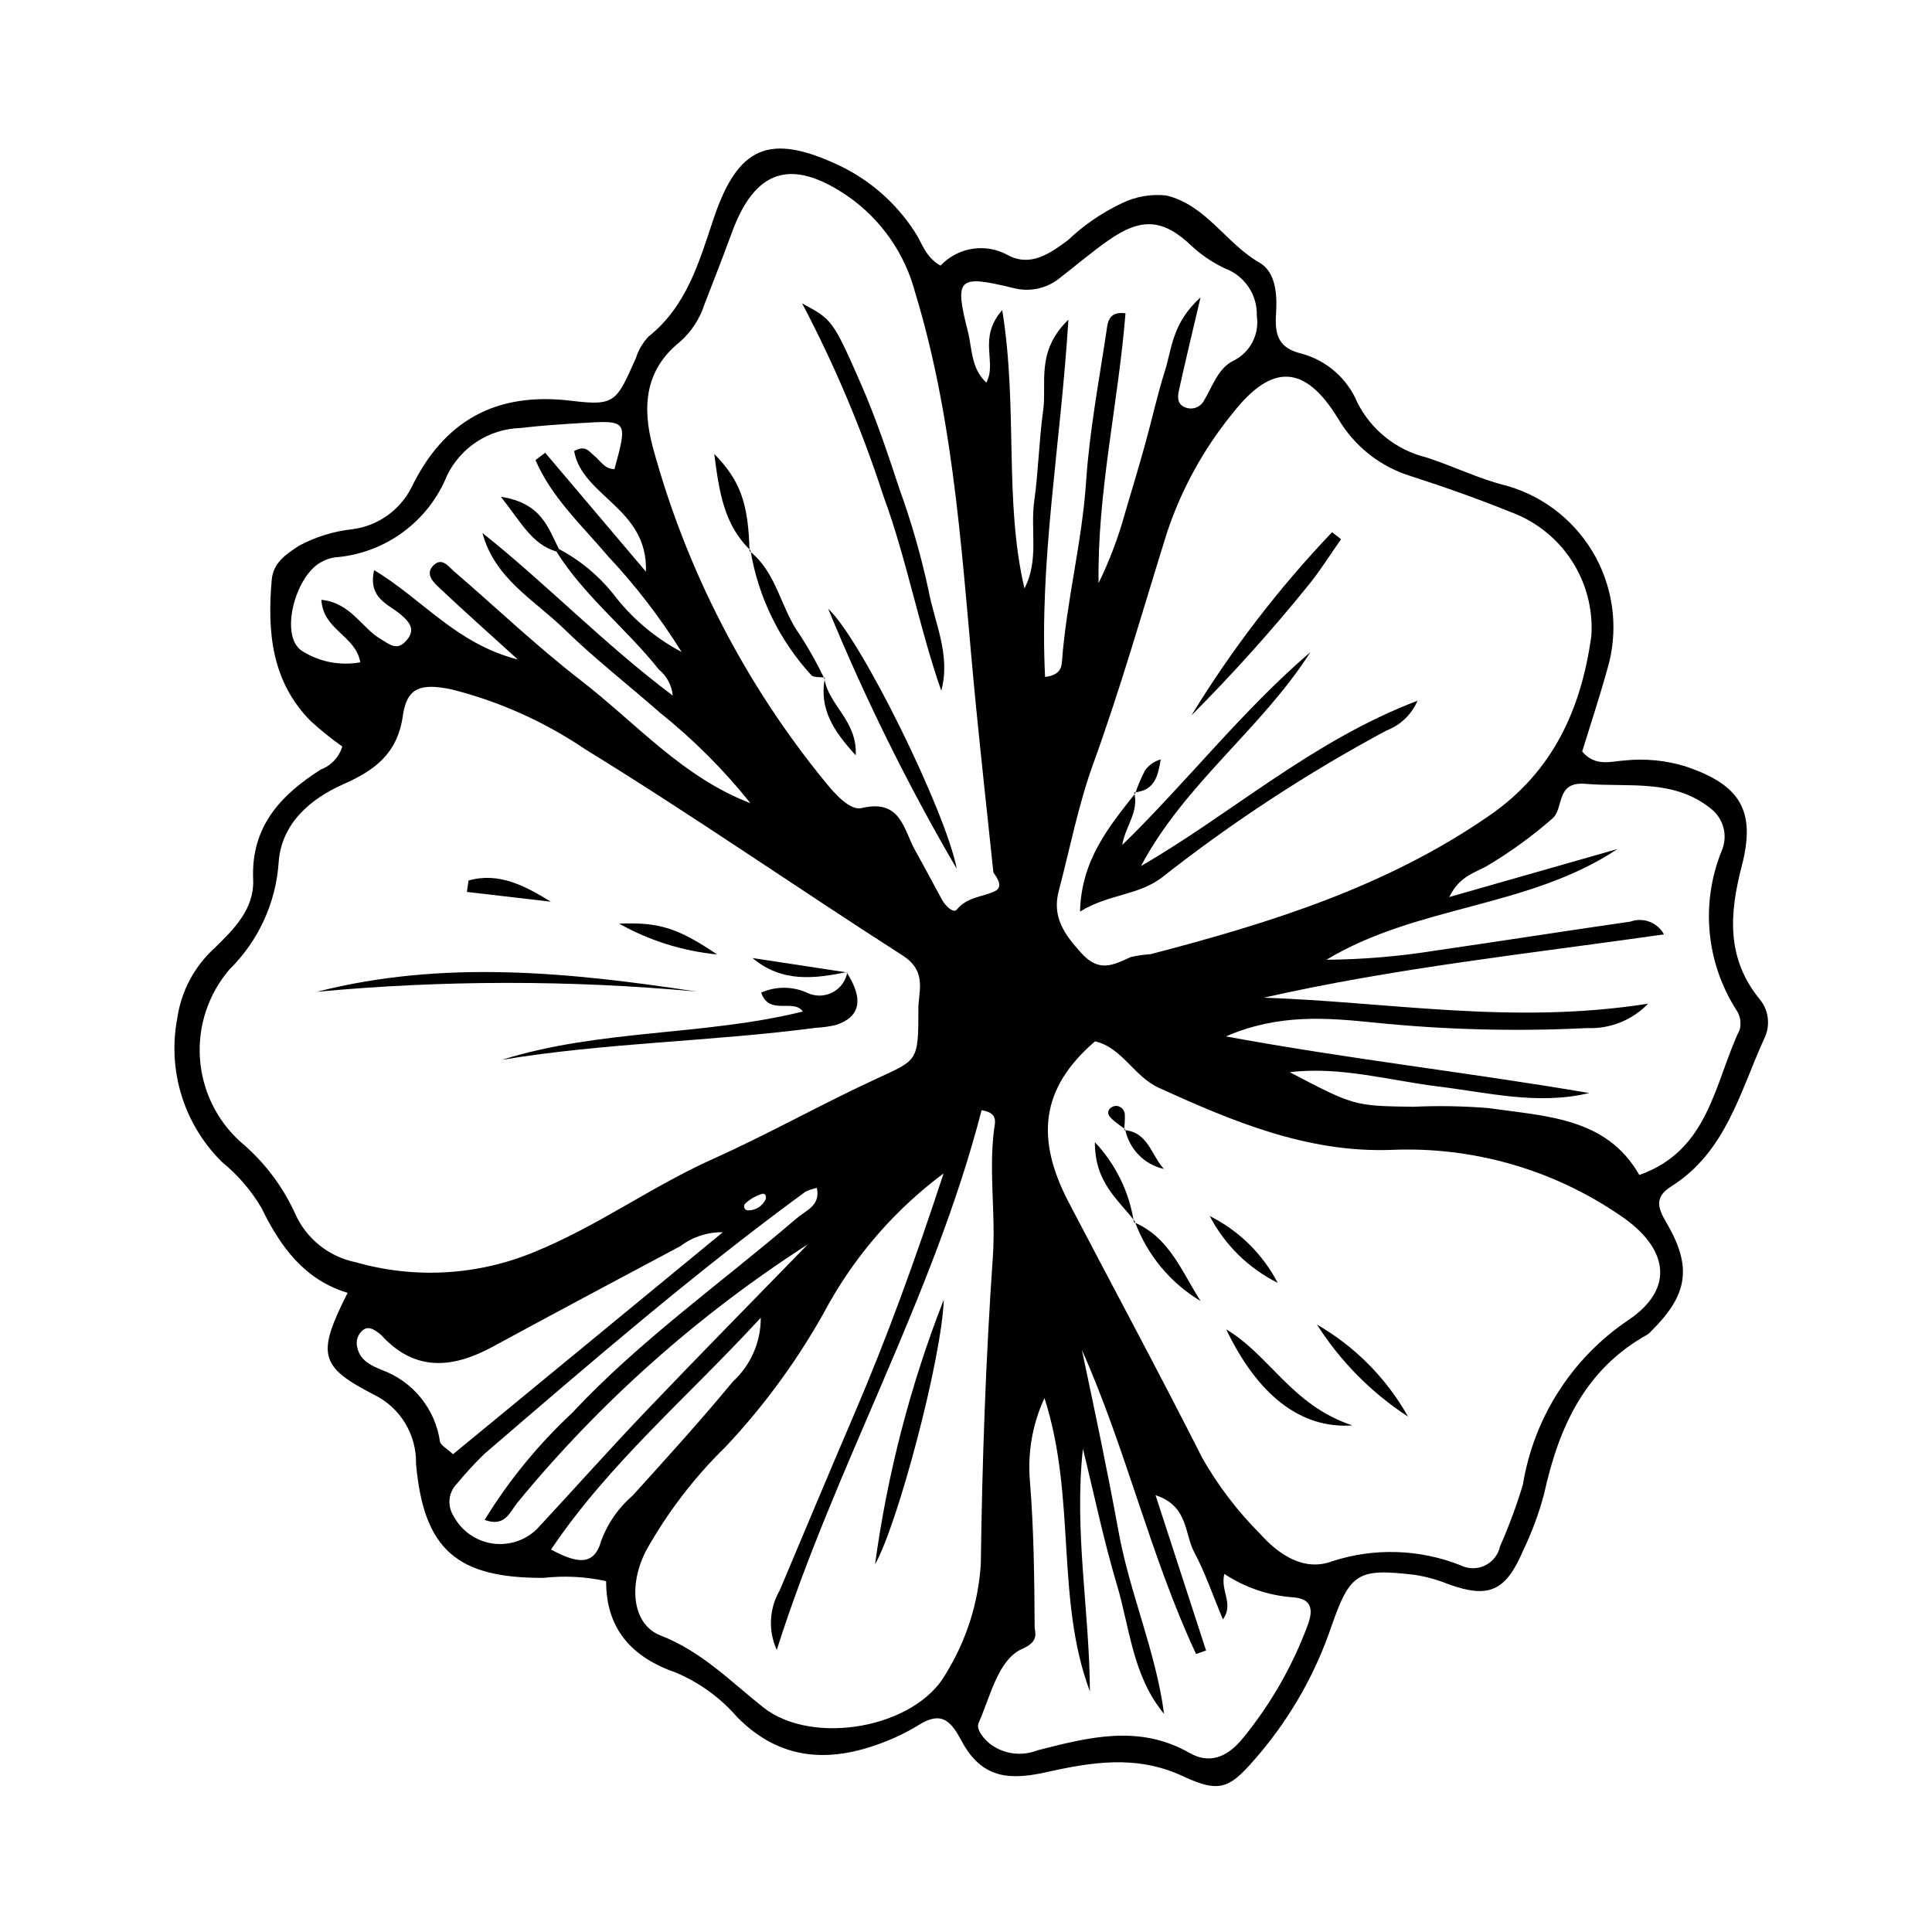 <?xml version="1.0" encoding="UTF-8"?>
<!-- The Best Svg Icon site in the world: iconSvg.co, Visit us! https://iconsvg.co -->
<svg fill="#000000" width="800px" height="800px" version="1.1" viewBox="144 144 512 512" xmlns="http://www.w3.org/2000/svg">
 <g>
  <path d="m393.25 214.39c2.234-2.375 5.191-3.938 8.41-4.449 3.215-0.508 6.512 0.066 9.367 1.633 6.019 3.277 11.164-0.352 15.945-3.887h0.004c4.211-4.008 9.039-7.32 14.297-9.812 3.641-1.781 7.711-2.504 11.746-2.082 10.594 2.481 15.82 12.684 24.754 17.809 4.402 2.523 4.711 8.621 4.394 13.5-0.367 5.637 0.559 9.156 6.875 10.648 6.617 1.832 12.023 6.598 14.676 12.93 3.672 7.273 10.34 12.582 18.254 14.531 7.231 2.324 14.148 5.805 21.496 7.566 10.004 2.906 18.43 9.699 23.398 18.859 4.965 9.156 6.059 19.926 3.035 29.895-2.016 7.262-4.394 14.422-6.606 21.625 3.457 4.121 7.66 2.609 11.414 2.352 5.356-0.531 10.762 0 15.91 1.574 14.547 4.867 18.793 11.703 14.973 26.391-3.312 12.73-4.148 24.629 4.918 35.535h-0.004c2.293 2.938 2.688 6.934 1.016 10.266-6.414 14.113-10.148 29.98-24.539 39.074-4.434 2.805-3.871 5.426-1.336 9.734 6.938 11.793 5.566 19.148-4.043 28.668v-0.004c-0.289 0.344-0.621 0.648-0.988 0.906-16.648 9.23-23.547 24.672-27.422 42.273h0.004c-1.387 5.184-3.254 10.227-5.582 15.062-4.594 10.703-9.07 12.711-19.793 8.832h0.004c-2.883-1.172-5.894-2.004-8.973-2.477-14.887-1.746-17.039-0.613-21.965 13.523-4.152 12.305-10.566 23.727-18.914 33.676-7.816 9.211-10.125 11.004-20.43 6.191-12.48-5.828-24.445-3.715-36.672-1-10.809 2.398-17.285 0.699-22.277-8.77-3.062-5.812-5.769-7.16-11.25-3.75h0.004c-3.055 1.867-6.285 3.434-9.641 4.68-14.07 5.328-27.027 4.602-38.301-6.793h-0.004c-4.418-5.106-9.941-9.141-16.148-11.789-11.895-4.106-18.645-11.66-18.625-24.293-5.441-1.199-11.043-1.492-16.582-0.867-22.938 0.09-31.773-7.477-33.801-30.258h0.004c0.078-3.777-0.918-7.5-2.879-10.734-1.957-3.231-4.797-5.836-8.184-7.512-14.602-7.484-15.285-10.758-7.066-27.031-11.5-3.473-17.844-12.27-22.828-22.5-2.731-4.641-6.266-8.754-10.441-12.152-10.082-9.926-14.535-24.23-11.871-38.125 1.035-7.156 4.527-13.73 9.879-18.594 5.094-4.973 10.566-10.332 10.227-18.199-0.605-13.949 7.238-22.32 17.93-29.125h-0.004c2.75-1.027 4.859-3.285 5.691-6.098-2.941-2.07-5.742-4.328-8.395-6.758-10.371-10.496-11.504-23.668-10.301-37.414 0.402-4.602 3.898-6.824 7.266-9.047v0.004c4.344-2.328 9.09-3.801 13.988-4.34 6.766-0.832 12.676-4.977 15.766-11.051 8.586-17.691 22.355-25.465 42.449-23 11.609 1.426 11.914 0.211 17.035-11.32 0.676-2.129 1.824-4.078 3.352-5.703 10.105-8.043 13.371-19.668 17.215-31.156 6.512-19.438 14.914-22.871 33.43-14.137h0.004c8.109 3.894 14.992 9.953 19.883 17.504 1.957 2.906 2.766 6.688 6.852 8.984zm-101.12 75.105c5.523 2.918 10.395 6.934 14.309 11.801 4.856 6.43 11.066 11.711 18.191 15.477-5.656-9.094-12.199-17.602-19.531-25.41-6.863-8.109-14.953-15.535-19.184-25.441l2.57-1.938c8.359 9.867 16.719 19.738 26.688 31.508 0.617-16.84-16.891-19.875-19.02-31.961 3.055-1.711 3.984 0.18 5.285 1.203 1.703 1.34 2.785 3.629 5.41 3.566 3.523-12.918 3.519-12.953-8.898-12.184-5.359 0.332-10.727 0.672-16.051 1.309-4.07 0.129-8.023 1.359-11.441 3.566s-6.168 5.305-7.957 8.961c-2.441 6.047-6.523 11.293-11.793 15.137-5.266 3.848-11.504 6.141-18.008 6.625-1.332 0.203-2.613 0.664-3.769 1.355-6.734 3.781-10.859 19.371-5.004 23.359 4.602 2.969 10.164 4.07 15.555 3.086-1.223-7.144-9.859-8.473-10.309-16.559 7.777 0.797 10.598 7.375 15.656 10.363 2.34 1.379 4.367 3.359 6.906 0.391 2.477-2.898 0.77-4.848-1.387-6.731-3.309-2.891-8.898-4.32-7.203-11.883 12.742 7.609 21.723 19.512 38.074 23.672-8.098-7.363-14.633-13.176-20.992-19.184-1.504-1.418-3.547-3.516-1.41-5.695 2.297-2.344 4 0.223 5.547 1.555 11.195 9.633 21.918 19.863 33.582 28.879 14.594 11.281 26.973 25.691 44.926 32.52l-0.004-0.004c-7.106-8.883-15.176-16.949-24.066-24.051-8.383-7.375-17.25-14.246-25.223-22.035-7.934-7.754-18.496-13.367-21.719-25.5 17.023 13.543 32.121 29.316 50.43 43.086-0.258-2.707-1.59-5.199-3.695-6.918-8.582-10.82-19.719-19.426-27.141-31.25zm95.254 122.21c-0.184-4.453 2.641-10.121-4.16-14.48-28.184-18.062-55.699-37.191-84.211-54.707l0.004-0.004c-10.781-7.289-22.75-12.645-35.371-15.824-8.32-1.715-11.816-0.422-12.895 7.043-1.438 9.973-7.367 14.375-15.691 18.059-8.91 3.945-16.477 10.5-17.215 20.727l0.004 0.004c-0.723 10.727-5.356 20.82-13.016 28.363-5.578 6.492-8.398 14.91-7.852 23.457 0.543 8.543 4.406 16.535 10.766 22.27 6.191 5.176 11.141 11.68 14.477 19.031 2.953 6.637 8.945 11.434 16.066 12.863 15.594 4.461 32.238 3.516 47.223-2.684 16.668-6.746 31.172-17.406 47.508-24.73 14.68-6.582 28.746-14.535 43.363-21.27 10.781-4.969 10.984-4.523 11-18.117zm178.35-99.277c0.441-6.992-1.379-13.941-5.191-19.82-3.809-5.879-9.41-10.375-15.973-12.828-8.699-3.512-17.562-6.664-26.492-9.539-8.199-2.473-15.16-7.949-19.488-15.34-8.758-14.309-17.484-14.738-27.91-1.402v0.004c-7.668 9.383-13.559 20.086-17.391 31.578-6.402 20.484-12.246 41.137-19.578 61.348-3.953 10.891-6.156 22.418-9.129 33.664-1.836 6.949 1.508 11.57 6.066 16.574 4.676 5.125 8.418 3.051 12.992 0.973l-0.004-0.004c1.738-0.395 3.504-0.652 5.281-0.77 31.66-8.242 62.711-17.91 90.012-36.891 16.688-11.605 24.152-28.156 26.805-47.547zm-131.54 107.54c-14.488 12.43-15.773 25.828-6.973 42.672 11.793 22.566 23.891 44.988 35.383 67.719l-0.004 0.004c4.215 7.387 9.398 14.18 15.414 20.195 4.816 5.352 11.484 10.016 19.012 7.195h-0.004c11.109-3.613 23.129-3.246 33.996 1.043 2.035 1.039 4.441 1.07 6.504 0.082 2.062-0.984 3.547-2.875 4.016-5.113 2.344-5.309 4.363-10.758 6.039-16.316 2.902-17.777 13.02-33.566 27.965-43.625 12.641-8.504 10.371-19.328-2.234-27.758-17.824-12.195-39.121-18.277-60.695-17.332-22.117 0.785-41.926-7.531-61.543-16.473-6.578-2.996-9.695-10.656-16.875-12.293zm-26.941-44.809c-1.684-16.023-3.199-29.801-4.566-43.594-3.656-36.914-5.223-74.074-16.145-110l-0.004 0.004c-2.738-10.449-9.137-19.562-18.031-25.691-14.973-10.145-24.473-6.93-30.621 9.926-2.297 6.301-4.758 12.543-7.176 18.801v-0.004c-1.23 3.863-3.484 7.316-6.523 9.996-9.422 7.531-10.008 17.469-7.156 28.023 8.855 32.469 24.453 62.707 45.773 88.746 2.578 3.191 6.547 7.496 9.52 6.785 10.496-2.508 11.098 5.715 14.27 11.336 2.418 4.281 4.676 8.652 7.051 12.957 0.875 1.586 2.996 3.715 3.918 2.598 2.797-3.391 6.746-3.285 10.09-4.867 2.844-1.344-0.418-4.758-0.398-5.016zm-13.191 79.809c-12.441 9.258-22.809 21.027-30.422 34.539-7.434 13.77-16.629 26.516-27.352 37.91-8.332 8.133-15.441 17.43-21.109 27.598-4.703 9.172-3.598 19.504 3.871 22.402 10.859 4.215 18.496 12.129 27.184 19.023 13.066 10.367 40.305 5.562 48.41-8.855 5.438-8.797 8.629-18.793 9.281-29.113 0.359-27.223 1.312-54.379 3.199-81.543 0.77-11.098-1.105-22.32 0.297-33.48 0.258-2.043 1.23-4.512-3.289-5.231-12.793 49.605-38.793 94.227-54.285 143.04h0.004c-2.316-5.082-2.023-10.969 0.785-15.793 6.582-15.629 13.125-31.273 19.805-46.859 8.555-19.965 15.973-40.336 23.621-63.637zm91.727-26.828c17.062 8.926 17.062 8.938 32.664 9.164v0.004c6.703-0.316 13.422-0.195 20.113 0.355 15.02 2.191 31.156 2.406 39.871 17.723 18.5-6.527 19.875-24.359 26.598-38.512 0.461-1.715 0.184-3.543-0.77-5.039-8.16-12.629-9.652-28.441-3.996-42.371 1.672-3.875 0.562-8.387-2.715-11.043-9.965-8.16-21.93-5.715-33.398-6.695-8.016-0.688-5.57 6.496-8.797 9.234-5.387 4.703-11.188 8.902-17.336 12.551-3.133 1.801-7.234 2.617-9.961 8.215 15.98-4.562 30.289-8.645 44.594-12.727-23.586 15.68-53.113 14.844-77.129 29.348h-0.004c9.664-0.082 19.309-0.891 28.852-2.426 17.246-2.496 34.461-5.203 51.707-7.688v0.004c3.391-1.23 7.172 0.211 8.887 3.391-36.273 5.16-71.418 8.914-106.05 16.77 33.09 1.117 65.852 7.242 101.84 1.594-4.215 4.379-10.109 6.731-16.184 6.457-18.773 0.945-37.594 0.461-56.293-1.445-12.863-1.305-25.473-2.363-39.41 3.652 32.883 6.066 64.727 9.602 96.277 15.012-13.543 3.242-26.609-0.086-39.789-1.707-13.188-1.625-26.164-5.438-39.578-3.82zm-22.168 153.26-2.652 0.93c-12.148-25.996-18.535-54.305-30.27-80.613 3.43 16.16 6.816 32.176 9.75 48.281 2.969 16.305 9.855 31.641 12.039 48.188-8.328-10.008-9.055-22.691-12.527-34.32-3.527-11.82-6.027-23.945-8.977-35.938-2.383 21.859 1.742 42.918 1.852 64.324-9.176-24.5-3.543-51.387-12.047-77.758v0.004c-3.141 6.809-4.473 14.312-3.867 21.789 1.055 12.906 1.195 25.898 1.273 38.859 0.008 1.406 1.355 3.789-3.207 5.777-6.519 2.848-8.473 12.57-11.652 19.695-0.723 1.617 1.273 4.137 3.109 5.59h-0.004c3.598 2.672 8.324 3.293 12.492 1.645 13.363-3.394 26.852-7.012 40.324 0.703 5.125 2.938 9.852 1.281 14.012-3.781 7.387-8.996 13.227-19.16 17.277-30.074 1.641-4.367 0.926-7.066-3.984-7.406v0.004c-6.465-0.484-12.695-2.621-18.102-6.199-1.121 4.621 2.609 7.812-0.371 12.066-2.715-6.477-4.711-12.391-7.609-17.816-2.613-4.891-1.539-12.285-10.25-15.105 4.734 14.555 9.062 27.855 13.391 41.156zm-58.23-336c2.93-5.512-2.391-11.68 4.211-19.223 4.215 26.074 0.418 50.324 5.883 73.746 3.926-7.418 1.527-15.5 2.602-23.164 1.113-7.957 1.254-16.055 2.363-24.012 1.012-7.25-2.035-15.582 6.688-24.031-2.059 33.309-7.758 63.746-6.18 94.676 3.754-0.441 4.34-2.293 4.465-3.977 1.18-16.066 5.336-31.703 6.41-47.832 0.891-13.32 3.402-26.543 5.387-39.777 0.332-2.219 0.457-5.394 5.047-4.773-1.918 23.969-7.512 47.461-7.133 71.504 2.953-6.047 5.328-12.363 7.09-18.859 1.797-5.984 3.582-11.977 5.258-18 1.793-6.449 3.211-13.012 5.234-19.387 1.852-5.84 1.875-12.645 9.438-19.48-2.426 10.355-4.191 17.613-5.777 24.906-0.367 1.68-0.301 3.613 1.914 4.316v0.004c1.762 0.625 3.719-0.082 4.676-1.688 2.312-3.82 3.789-8.676 7.785-10.695v0.004c4.5-2.156 7.066-7 6.316-11.938 0.195-5.516-3.141-10.551-8.297-12.52-3.242-1.504-6.234-3.5-8.867-5.914-7.598-7.312-13.375-7.723-22.133-1.613-4.387 3.059-8.469 6.555-12.703 9.836-3.473 2.93-8.156 3.981-12.547 2.816-14.66-3.559-15.637-2.699-12.023 11.512 1.145 4.484 0.789 9.781 4.894 13.562zm-47.312 228.37c-29.094 18.691-55.086 41.82-77.039 68.539-1.891 2.359-3.191 6.488-8.609 4.484 6.402-10.434 14.188-19.953 23.137-28.305 18.051-19.328 39.695-34.574 59.668-51.719 2.379-2.039 6.258-3.269 5.238-7.961-1.062 0.215-2.094 0.562-3.066 1.031-29.574 21.645-57.27 45.59-85.031 69.445-2.555 2.492-4.977 5.117-7.254 7.867-2.297 2.297-2.68 5.879-0.922 8.609 2.059 3.887 5.828 6.578 10.172 7.262 4.344 0.68 8.758-0.727 11.906-3.793 9.719-10.457 19.215-21.125 29.066-31.449 14.121-14.793 28.477-29.355 42.734-44.012zm-22.527-3.211c-4.051-0.066-8.004 1.227-11.23 3.676-16.531 8.828-33.098 17.598-49.551 26.562-10.723 5.844-20.766 6.894-29.789-3.039h-0.004c-0.324-0.309-0.68-0.582-1.062-0.812-1.113-0.789-2.363-1.441-3.609-0.559-1.477 1.102-2.117 3.008-1.605 4.777 0.762 3.516 3.906 4.836 6.707 5.977 3.992 1.504 7.508 4.051 10.18 7.375 2.672 3.324 4.402 7.305 5.012 11.527 0.191 1.004 1.746 1.746 3.453 3.344 23.445-19.289 46.785-38.496 71.5-58.828zm-45.527 84.086c6.898 3.711 11.488 4.473 13.34-2.457v0.004c1.738-4.598 4.602-8.684 8.328-11.887 9.012-9.938 18.02-19.891 26.574-30.219 4.711-4.34 7.375-10.465 7.34-16.871-19.707 21.422-40.133 38.512-55.582 61.43zm56.66-92.41c0.629-0.984 0.23-2.117-0.758-1.844v0.004c-1.625 0.508-3.117 1.363-4.375 2.508-0.359 0.309-0.469 0.82-0.273 1.25 0.199 0.434 0.664 0.68 1.133 0.605 1.77-0.02 3.402-0.98 4.273-2.523z"/>
  <path d="m368.35 401.65c4.606 7.125 3.684 11.879-2.844 13.984-1.742 0.406-3.516 0.656-5.305 0.746-27.637 3.652-55.617 3.918-83.199 8.484 26.047-8.156 53.605-6.32 79.746-12.797-2.402-3.551-8.949 1.219-11.023-5.027h0.004c4.008-1.766 8.59-1.684 12.535 0.219 2.113 0.887 4.512 0.762 6.519-0.344 2.004-1.105 3.394-3.066 3.769-5.324z"/>
  <path d="m328.58 406.77c-33.461-3.078-67.141-3.055-100.6 0.066 33.492-8.578 67.039-5.164 100.6-0.066z"/>
  <path d="m334.05 396.94c-9.129-0.895-17.973-3.672-25.973-8.16 10.449-0.43 15.484 1.074 25.973 8.16z"/>
  <path d="m268.16 377.35c8.027-2.301 14.957 1.398 21.832 5.613l-22.254-2.594z"/>
  <path d="m368.55 401.59c-8.668 1.754-17.277 2.902-25.121-3.695 8.277 1.27 16.566 2.527 24.871 3.781h0.004c0.078-0.035 0.164-0.066 0.246-0.086z"/>
  <path d="m444.54 353.98c1.414 5.094-2.356 9.016-3.125 13.945 17.148-16.742 31.758-35.582 49.852-51.109-12.949 20.348-33.273 34.809-44.895 56.699 24.148-13.969 45.211-33.105 73.285-43.82l-0.004 0.004c-1.547 3.633-4.512 6.477-8.203 7.883-20.84 11.184-40.676 24.152-59.277 38.762-6.25 4.981-14.25 4.492-21.957 9.227 0.344-13.625 7.594-22.414 14.621-31.305z"/>
  <path d="m499.39 286.9c-2.969 4.199-5.68 8.609-8.953 12.559-9.648 11.898-19.898 23.297-30.711 34.152 10.668-17.469 23.164-33.75 37.285-48.57z"/>
  <path d="m444.84 354.27c0.703-2.082 1.562-4.109 2.578-6.059 1-1.449 2.484-2.492 4.188-2.949-0.73 4.164-1.441 8.293-7.055 8.73z"/>
  <path d="m468.96 496.31c11.582 6.844 17.312 20.109 33.445 25.441-13.961 0.969-25.223-8.336-33.445-25.441z"/>
  <path d="m493.01 495.03c10.09 5.812 18.43 14.238 24.137 24.391-9.691-6.316-17.922-14.633-24.137-24.391z"/>
  <path d="m482.61 483.97c-7.727-3.856-14.035-10.055-18.023-17.711 7.723 3.859 14.031 10.059 18.023 17.711z"/>
  <path d="m444.48 467.91c9.441 3.949 12.711 13.145 17.691 20.879v0.004c-8.066-4.84-14.23-12.305-17.453-21.145z"/>
  <path d="m444.71 467.64c-4.219-5.633-10.609-10.133-10.555-20.941h0.004c5.523 5.844 9.129 13.238 10.324 21.191z"/>
  <path d="m441.92 443.48c6.336 0.512 7.195 6.703 10.527 10.305-5.215-1.16-9.246-5.301-10.266-10.543z"/>
  <path d="m442.18 443.24c-1.031-0.691-2.027-1.438-2.984-2.231-0.891-0.809-2.102-1.719-1.18-3.109h0.004c0.508-0.566 1.25-0.867 2.012-0.82 1.285 0.199 2.191 1.371 2.062 2.664 0.051 1.234-0.102 2.481-0.168 3.727z"/>
  <path d="m393.45 327.05c-5.953-17.035-9.141-34.82-15.371-51.707-5.703-17.562-12.898-34.605-21.508-50.941 7.844 4.262 8.078 4.16 15.672 21.531 3.906 8.941 7.016 18.254 10.078 27.535 3.18 8.781 5.766 17.766 7.734 26.895 1.621 8.738 5.953 17.203 3.394 26.688z"/>
  <path d="m397.55 374.25c-12.945-22.156-24.328-45.184-34.074-68.922 8.68 7.914 31.215 53.793 34.074 68.922z"/>
  <path d="m362.63 323.58c-1.254-0.211-3.082 0.035-3.672-0.707-8.445-9.223-14.027-20.699-16.074-33.035l-0.262 0.207c7.293 5.691 8.23 15.219 13.383 22.242 2.402 3.707 4.559 7.566 6.461 11.551z"/>
  <path d="m342.89 289.84c-7.043-6.742-8.312-15.523-9.605-25.547 6.957 7.082 9.043 13.223 9.348 25.754z"/>
  <path d="m362.47 323.84c1.051 6.996 8.758 11.098 8.312 20.328-5.973-6.516-9.758-12.383-8.172-20.555 0.023-0.031-0.141 0.227-0.141 0.227z"/>
  <path d="m394.12 488.39c-0.582 15.984-12.316 59.824-18.215 70.16h-0.004c3.269-24.027 9.383-47.578 18.219-70.16z"/>
  <path d="m291.45 290.17c-6.523-1.984-9.18-7.523-14.715-14.516 10.875 1.656 12.535 8.359 15.391 13.84z"/>
 </g>
</svg>